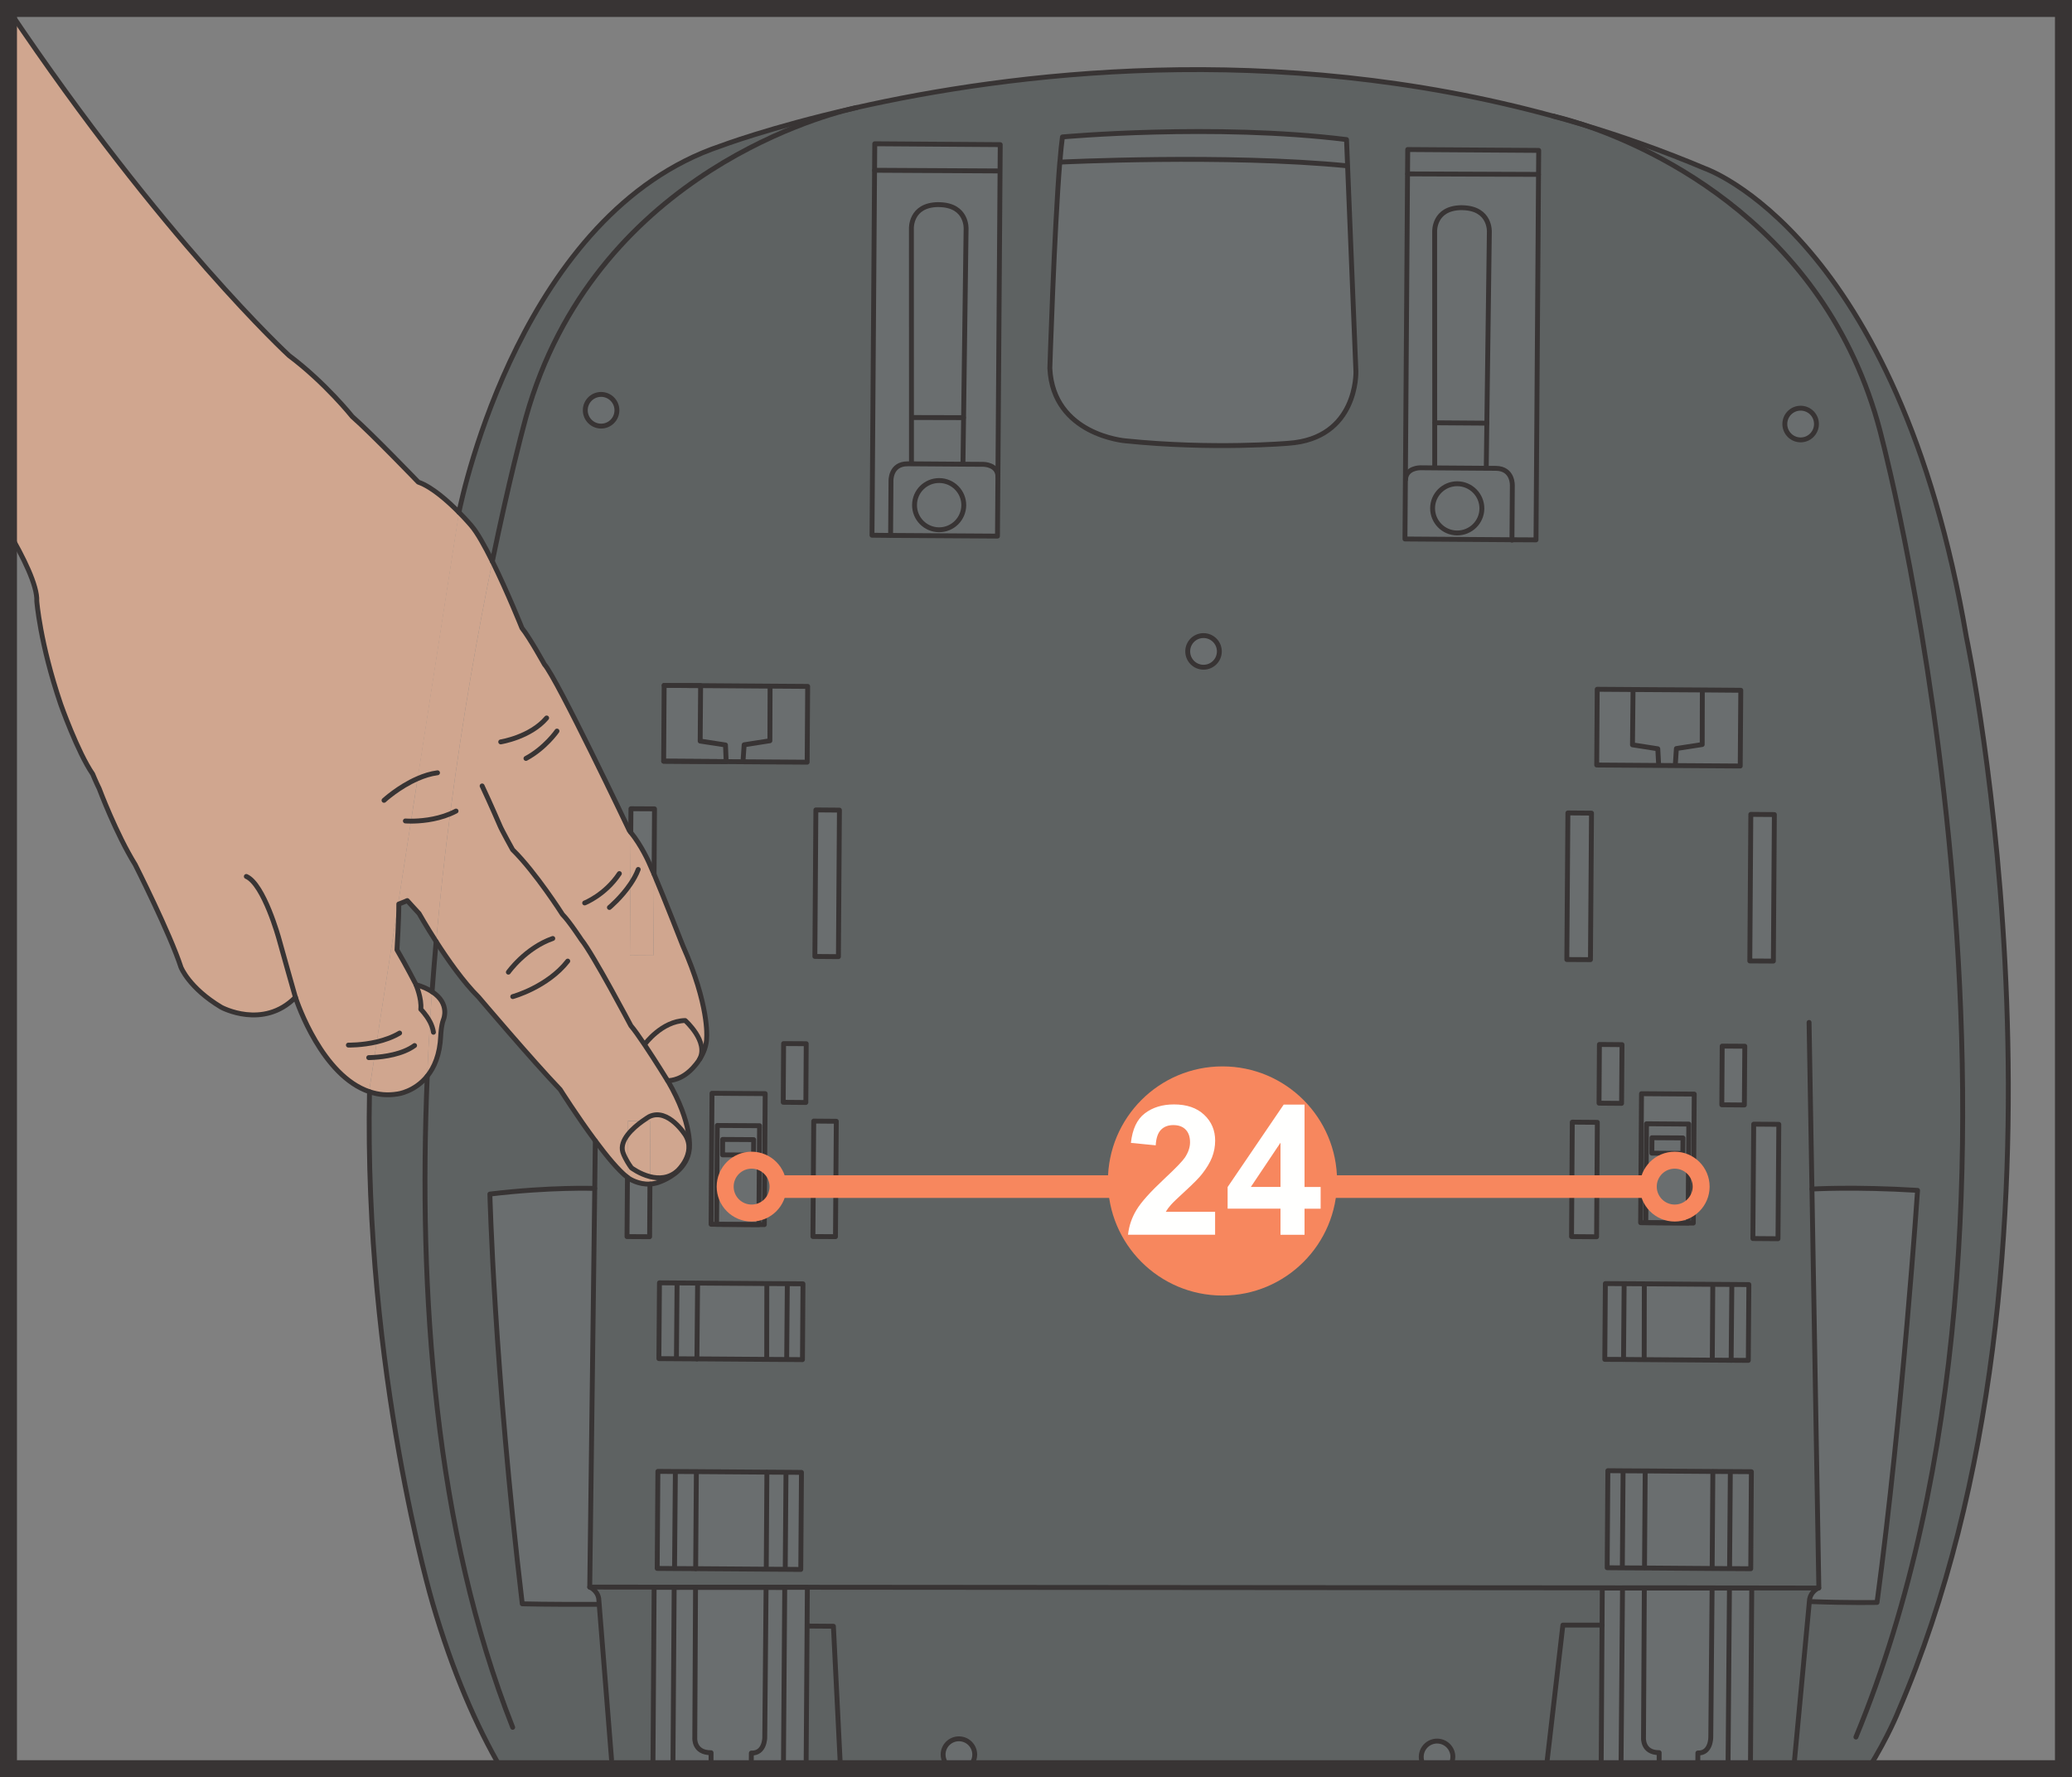 <?xml version="1.0" encoding="UTF-8"?>
<!DOCTYPE svg PUBLIC "-//W3C//DTD SVG 1.1//EN" "http://www.w3.org/Graphics/SVG/1.1/DTD/svg11.dtd">
<!-- Creator: CorelDRAW 2017 -->
<svg xmlns="http://www.w3.org/2000/svg" xml:space="preserve" width="32.306mm" height="27.709mm" version="1.1" style="shape-rendering:geometricPrecision; text-rendering:geometricPrecision; image-rendering:optimizeQuality; fill-rule:evenodd; clip-rule:evenodd"
viewBox="0 0 330.76 283.7"
 xmlns:xlink="http://www.w3.org/1999/xlink">
 <rect x="0" y="0" width="330.76" height="283.7" fill="#808080" stroke="none"/>
 <defs>
  <style type="text/css">
   <![CDATA[
    .str1 {stroke:#383434;stroke-width:2.71;stroke-miterlimit:4}
    .str3 {stroke:#F7875E;stroke-width:2.71;stroke-miterlimit:4}
    .str2 {stroke:#F7875E;stroke-width:3.61;stroke-miterlimit:4}
    .str0 {stroke:#383434;stroke-width:0.78;stroke-linecap:round;stroke-linejoin:round;stroke-miterlimit:10}
    .fil4 {fill:none;fill-rule:nonzero}
    .fil2 {fill:#FFFFFE;fill-rule:nonzero}
    .fil5 {fill:#F7875E;fill-rule:nonzero}
    .fil0 {fill:#5E6262;fill-rule:nonzero}
    .fil3 {fill:#D0A68F;fill-rule:nonzero}
    .fil1 {fill:#6A6E6F;fill-rule:nonzero}
   ]]>
  </style>
 </defs>
 <g id="Слой_x0020_1">
  <path class="fil0" d="M98.48 65.51c0.01,-1.39 -1.12,-2.54 -2.51,-2.54 -1.4,-0.01 -2.54,1.12 -2.54,2.51 -0.01,1.4 1.11,2.54 2.51,2.55 1.39,0.01 2.53,-1.11 2.54,-2.51zm-18.48 216.83l24.23 0 0.19 -28.95 3.2 0 0 -0 3.15 0 0.26 0 17.85 0 -0.2 28.95 23.25 0c-0.83,-0.42 -1.39,-1.28 -1.39,-2.27 0.01,-1.39 1.15,-2.51 2.54,-2.51 1.4,0.01 2.52,1.15 2.51,2.54 -0.01,0.98 -0.57,1.82 -1.39,2.24l73.51 0c-0.53,-0.47 -0.86,-1.15 -0.85,-1.91 0.01,-1.39 1.15,-2.52 2.54,-2.51 1.4,0.01 2.52,1.15 2.51,2.54 -0.01,0.75 -0.33,1.42 -0.85,1.88l24.54 0 0.18 -28.83 3.21 0 0 -0.03 17.08 0.01 0 0.02 3.56 -0 -0.2 28.83 18.83 0c3.25,-5.24 4.75,-9.11 4.75,-9.11 13.32,-30.98 17.36,-66.24 17.57,-96.69l0 -0.41c0.24,-41.72 -6.67,-74.32 -6.67,-74.32 -10.98,-64.47 -41.77,-74.91 -41.77,-74.91 -6.58,-2.77 -13.15,-5.11 -19.66,-7.05 -1.48,-0.44 -2.97,-0.87 -4.45,-1.28 -0.04,-0.01 -0.07,-0.01 -0.07,-0.01 -44.93,-12.29 -86.97,-6.84 -111.32,-1.35 -0.02,0 -0.04,0.01 -0.07,0.01 -0.07,0.01 -0.17,0.04 -0.29,0.06 -0.08,0.02 -0.16,0.04 -0.26,0.06 -5.7,1.36 -42.58,11.61 -52.55,51.07 0,0 -2.16,7.97 -4.89,21.2 2.41,4.87 4.73,10.66 4.73,10.66 1.25,1.55 3.59,5.8 3.59,5.8 1.99,2.2 13.56,26.54 13.56,26.54 0.08,0.09 0.15,0.18 0.21,0.27l0.03 -3.78 3.76 0.03 -0.07 10.41c1.65,3.89 4.6,11.44 4.6,11.44 4.22,9.48 3.81,14.56 3.81,14.56 0.01,1.38 -0.51,2.6 -1.1,3.54 -0.76,1.21 -1.63,1.94 -1.63,1.94 -1.78,1.62 -3.5,1.51 -3.5,1.51 4.09,6.96 3.46,10.97 3.46,10.97 -0.16,1.5 -0.92,2.62 -1.8,3.43 -1.51,1.41 -3.4,1.93 -3.4,1.93 -0.37,0.11 -0.73,0.17 -1.08,0.18l-0.06 8.39 -3.6 -0.03 0.07 -9.44c-1.39,-1.06 -3.3,-3.38 -5.13,-5.83 -2.91,-3.92 -5.6,-8.19 -5.6,-8.19 -4.48,-4.69 -13.03,-14.77 -13.03,-14.77 -2.43,-2.41 -4.95,-6.01 -6.78,-8.86 -0.24,2.64 -0.46,5.31 -0.65,8.02 2.94,1.91 1.82,4.44 1.82,4.44 -0.38,0.98 -0.44,2.6 -0.44,2.6 -0.14,3.01 -1.04,5.05 -2.15,6.43 -2.02,2.51 -4.71,2.83 -4.71,2.83 -1.62,0.27 -3.12,0.11 -4.5,-0.35 -0.88,44.75 10.07,81.62 10.07,81.62 3.2,11.03 7.01,19.67 10.95,26.43zm42.01 -86.85l0.14 -20.91 -8.49 -0.06 -0.15 20.91 0.88 0.01 0 0 6.75 0.05 0 -0 0.87 0zm5.83 55.04l0.11 -15.49 -2.47 -0.01 -3.05 -0.02 -11.26 -0.08 -3.35 -0.02 -2.78 -0.02 -0.11 15.49 2.77 0.02 3.37 0.03 11.27 0.08 3.03 0.02 2.48 0.01zm1.02 -128.86l0.08 -12.1 -6.01 -0.04 -11.09 -0.08 0 -0 -5.82 -0.04 -0.08 12.1 9.98 0.08 0 -0.01 2.69 0.02 10.24 0.07zm-0.15 44.95l-3.61 -0.03 -0.07 9.37 3.61 0.03 0.07 -9.37zm4.8 12.37l-3.6 -0.03 -0.13 18.42 3.6 0.02 0.13 -18.42zm0.51 -49.67l-3.76 -0.03 -0.17 23.39 3.77 0.03 0.16 -23.39zm60.64 -25.32c0.01,-1.39 -1.12,-2.53 -2.51,-2.54 -1.4,-0.01 -2.54,1.11 -2.55,2.51 -0.01,1.4 1.11,2.53 2.51,2.54 1.39,0.01 2.54,-1.11 2.54,-2.51zm11.02 -33.24c11.11,-0.75 10.77,-11.45 10.77,-11.45l-1.32 -32.84 -0.17 -4.19c-21.17,-2.62 -45.35,-0.42 -45.35,-0.42 -0.14,1.02 -0.28,2.39 -0.42,4.02 -0.89,10.87 -1.59,32.88 -1.59,32.88 0.47,10.7 12.06,11.61 12.06,11.61 13.98,1.43 26.02,0.39 26.02,0.39zm48.39 59.04l-3.77 -0.02 -0.16 23.4 3.77 0.02 0.16 -23.4zm0.94 49.36l-4 -0.03 -0.13 18.27 4 0.03 0.13 -18.27zm3.93 -12.4l-3.6 -0.03 -0.07 9.37 3.6 0.03 0.07 -9.37zm11.53 7.89l-8.42 -0.06 -0.14 20.59 8.42 0.06 0.14 -20.6zm7.34 -52.36l0.09 -12.1 -6.13 -0.04 -11.06 -0.08 -5.72 -0.04 -0.09 12.1 9.89 0.07 2.65 0.02 10.37 0.07zm0.73 44.73l-3.6 -0.03 -0.06 9.38 3.6 0.03 0.07 -9.38zm0.95 83.41l0.1 -15.49 -3.36 -0.03 -2.8 -0.02 -10.8 -0.08 -3.52 -0.02 -2.43 -0.01 -0.11 15.49 2.42 0.01 3.54 0.03 10.8 0.08 2.77 0.02 3.38 0.02zm3.78 -120.39l-3.76 -0.03 -0.16 23.4 3.76 0.03 0.16 -23.4zm0.71 49.45l-4.01 -0.03 -0.13 18.27 4.01 0.03 0.13 -18.27zm6 -111.76c0.01,-1.4 -1.11,-2.54 -2.51,-2.55 -1.4,-0.01 -2.54,1.11 -2.55,2.51 -0.01,1.39 1.11,2.54 2.51,2.54 1.4,0.01 2.54,-1.12 2.54,-2.51zm-13.61 149.42l2.74 0.02 0.08 -12.1 -2.72 -0.02 -3.04 -0.02 -10.93 -0.08 -3.22 -0.03 -3 -0.02 -0.09 12.1 2.99 0.02 3.3 0.02 10.87 0.08 3.02 0.02zm13.94 36.36c-0.19,0.09 -1.17,0.58 -1.42,1.75l-0.04 0.4 0.12 0.01c6.11,0.24 10.69,0.14 10.69,0.14 4.11,-30.61 6.48,-65.78 6.48,-65.78 -10.06,-0.62 -16.86,-0.21 -16.86,-0.21l1.1 63.68 -0.06 0zm-194.65 2.61l-0.08 -0.97c-0.25,-1.3 -1.43,-1.78 -1.43,-1.78l0.79 -63.64 -0.01 0c0,0 -6.89,-0.27 -16.73,0.91 0,0 0.68,27.63 5.17,65.41 0,0 4.19,0.12 12.17,0.09l0.11 -0.01zm63.65 -180.12l0.34 -48.69 0.03 -4.2 -20.03 -0.14 -0.03 4.23 -0.41 58.26 2.97 0.02 17.06 0.12 0.07 -9.6zm82.06 10.17l3.84 0.03 0.41 -58.34 0.02 -3.83 -20.91 -0.14 -0.03 3.9 -0.34 48.82 -0.07 9.46 17.08 0.12zm-130.11 130.77l11.15 0.08 3.19 0.03 2.52 0.01 0.09 -12.1 -2.5 -0.02 -3.27 -0.02 -11.05 -0.08 -3.28 -0.02 -2.81 -0.02 -0.09 12.1 2.8 0.02 3.26 0.02z"/>
  <path class="fil1" d="M306.11 190.02c0,0 -2.36,35.16 -6.47,65.77 0,0 -4.58,0.1 -10.69,-0.14l-0.11 -0.01 0.04 -0.4c0.24,-1.17 1.23,-1.67 1.41,-1.75l0.06 0 -1.1 -63.68c0,0 6.8,-0.41 16.86,0.21z"/>
  <path class="fil1" d="M287.46 65.16c1.4,0.01 2.52,1.15 2.51,2.54 -0.01,1.39 -1.15,2.52 -2.55,2.51 -1.4,-0.01 -2.52,-1.15 -2.51,-2.54 0.01,-1.4 1.14,-2.52 2.54,-2.51z"/>
  <polygon class="fil1" points="283.83,197.74 279.82,197.71 279.95,179.45 283.96,179.48 "/>
  <polygon class="fil1" points="283.09,153.42 279.33,153.4 279.49,130 283.25,130.03 "/>
  <polygon class="fil1" points="279.64,253.51 279.44,282.34 275.85,282.34 276.08,253.51 "/>
  <polygon class="fil1" points="279.58,234.93 279.47,250.42 276.1,250.4 276.1,250.28 276.22,235.02 276.23,234.91 "/>
  <polygon class="fil1" points="279.18,205.06 279.09,217.16 276.35,217.13 276.46,205.11 276.46,205.04 "/>
  <polygon class="fil1" points="278.46,176.39 274.86,176.36 274.92,166.99 278.53,167.01 "/>
  <polygon class="fil1" points="277.88,110.19 277.8,122.29 267.44,122.21 267.44,122.06 267.61,119.49 271.73,118.86 271.75,110.24 271.75,110.14 "/>
  <polygon class="fil1" points="276.46,205.04 276.46,205.11 276.36,217.14 273.34,217.12 273.34,217.08 273.42,205.17 273.42,205.02 "/>
  <polygon class="fil1" points="276.23,234.91 276.23,235.03 276.1,250.28 276.1,250.4 273.32,250.38 273.32,250.28 273.43,234.93 273.43,234.89 "/>
  <polygon class="fil2" points="276.08,253.49 276.08,253.51 273.31,253.51 262.49,253.51 259,253.51 259.01,253.48 "/>
  <path class="fil1" d="M276.08 253.51l-0.23 28.83 -4.83 0 0.02 -2.52c2.07,0.08 2.06,-2.48 2.06,-2.48l0.21 -23.8 0 -0.03 2.77 0z"/>
  <path class="fil1" d="M273.31 253.51l0 0.03 -0.21 23.8c0,0 0.01,2.56 -2.06,2.48l-0.02 2.52 -6.16 0 0.01 -2.56c-2.7,0.01 -2.5,-2.39 -2.5,-2.39l0.12 -23.78 0 -0.1 10.82 0z"/>
  <polygon class="fil1" points="273.32,250.28 273.32,250.38 262.52,250.3 262.52,250.24 262.62,234.89 262.63,234.81 273.43,234.89 273.43,234.93 "/>
  <polygon class="fil1" points="273.34,217.08 273.34,217.11 262.47,217.04 262.47,216.97 262.5,205 262.5,204.94 273.42,205.01 273.42,205.17 "/>
  <polygon class="fil1" points="271.75,110.24 271.73,118.85 267.61,119.49 267.44,122.06 267.44,122.21 264.78,122.2 264.78,122.14 264.64,119.53 260.6,118.9 260.69,110.13 260.69,110.07 271.75,110.14 "/>
  <path class="fil1" d="M269.59 179.44l-6.75 -0.05 -0.11 15.78 6.75 0.05 0.11 -15.78zm0.72 15.8l-8.42 -0.06 0.14 -20.59 8.42 0.06 -0.14 20.59z"/>
  <path class="fil1" d="M268.65 181.65l-4.95 -0.04 -0.02 2.47 4.94 0.03 0.02 -2.46zm0.83 13.57l-6.75 -0.05 0.11 -15.79 6.75 0.05 -0.11 15.79z"/>
  <polygon class="fil1" points="268.64,184.12 263.69,184.08 263.71,181.62 268.66,181.65 "/>
  <polygon class="fil1" points="255.61,282.34 255.8,253.51 259,253.51 258.77,282.34 "/>
  <path class="fil1" d="M264.86 279.78l-0.01 2.56 -6.09 0 0.24 -28.83 3.48 -0 -0 0.1 -0.12 23.78c0,0 -0.2,2.4 2.5,2.39z"/>
  <polygon class="fil1" points="264.78,122.14 264.78,122.2 254.89,122.13 254.97,110.03 260.69,110.07 260.69,110.13 260.6,118.9 264.64,119.53 "/>
  <polygon class="fil1" points="262.52,250.24 262.52,250.3 258.98,250.28 258.98,250.15 259.1,234.9 259.11,234.79 262.63,234.81 262.63,234.89 "/>
  <polygon class="fil1" points="262.47,216.97 262.47,217.04 259.17,217.02 259.17,217 259.27,204.97 259.27,204.92 262.49,204.94 262.49,205 "/>
  <polygon class="fil1" points="259.1,234.79 259.1,234.9 258.98,250.16 258.98,250.28 256.56,250.26 256.67,234.77 "/>
  <polygon class="fil1" points="259.27,204.92 259.27,204.96 259.17,217 259.17,217.02 256.18,217 256.27,204.9 "/>
  <polygon class="fil1" points="258.86,176.13 255.26,176.1 255.32,166.73 258.93,166.76 "/>
  <polygon class="fil1" points="254.87,197.43 250.87,197.4 250.99,179.13 254.99,179.16 "/>
  <polygon class="fil1" points="253.89,153.19 250.12,153.17 250.29,129.77 254.06,129.8 "/>
  <path class="fil1" d="M237.35 67.55l0.4 -30.51c0,0 0.23,-3.77 -4.23,-3.88l-0.23 -0.01c-4.46,0.05 -4.27,3.84 -4.27,3.84l0.01 30.49 0 7.01 0 0.2 -2.32 -0.01c-0.05,-0 -2.29,-0.01 -2.36,1.9l-0.01 0 0.34 -48.82 0.03 0 20.87 0.08 0.01 0 -0.41 58.34 -3.84 -0.03 0.06 -8.6c0,0 0.16,-2.78 -2.64,-2.79l-1.51 -0.01 0 -0.22 0.09 -6.99z"/>
  <polygon class="fil1" points="245.63,24.01 245.61,27.84 245.59,27.84 224.72,27.76 224.69,27.76 224.72,23.87 "/>
  <path class="fil1" d="M236.56 81.17c0.01,-2.17 -1.74,-3.94 -3.91,-3.96 -2.17,-0.01 -3.95,1.73 -3.96,3.9 -0.01,2.17 1.74,3.95 3.91,3.96 2.17,0.01 3.95,-1.73 3.96,-3.91zm4.86 -3.61l-0.06 8.6 -17.07 -0.12 0.06 -9.46 0.01 0c0.07,-1.9 2.31,-1.9 2.36,-1.9l2.32 0.01 8.22 0.06 1.51 0.01c2.81,0.01 2.64,2.79 2.64,2.79z"/>
  <path class="fil1" d="M233.52 33.16c4.46,0.11 4.23,3.88 4.23,3.88l-0.4 30.51 -8.27 -0.06 -0.04 0 -0.01 -30.49c0,0 -0.19,-3.79 4.27,-3.84l0.23 0.01z"/>
  <polygon class="fil1" points="237.35,67.55 237.26,74.54 237.26,74.76 229.04,74.7 229.04,74.5 229.04,67.49 229.08,67.49 "/>
  <path class="fil1" d="M232.65 77.21c2.17,0.01 3.92,1.78 3.91,3.96 -0.01,2.17 -1.79,3.92 -3.96,3.9 -2.17,-0.01 -3.92,-1.78 -3.91,-3.96 0.02,-2.17 1.79,-3.92 3.96,-3.9z"/>
  <path class="fil1" d="M229.41 277.92c1.4,0.01 2.52,1.15 2.51,2.54 -0.01,0.75 -0.33,1.42 -0.85,1.88l-3.35 0c-0.53,-0.47 -0.85,-1.15 -0.85,-1.91 0.01,-1.39 1.15,-2.52 2.54,-2.51z"/>
  <path class="fil1" d="M216.45 59.31c0,0 0.34,10.7 -10.78,11.45 0,0 -12.04,1.04 -26.02,-0.39 0,0 -11.58,-0.91 -12.05,-11.61 0,0 0.7,-22.01 1.59,-32.88l0.03 0c0,0 26.54,-1.31 45.84,0.59l0.07 -0.01 1.32 32.85z"/>
  <path class="fil1" d="M214.96 22.28l0.17 4.19 -0.06 0c-19.3,-1.9 -45.84,-0.59 -45.84,-0.59l-0.03 0c0.13,-1.63 0.27,-3 0.42,-4.02 0,0 24.18,-2.2 45.35,0.42z"/>
  <path class="fil1" d="M192.14 101.46c1.39,0.01 2.52,1.15 2.51,2.54 -0.01,1.4 -1.15,2.52 -2.55,2.51 -1.4,-0.01 -2.52,-1.15 -2.51,-2.55 0.01,-1.39 1.14,-2.51 2.54,-2.5z"/>
  <path class="fil1" d="M153.85 80.66c0.01,-2.17 -1.73,-3.94 -3.9,-3.96 -2.18,-0.01 -3.95,1.73 -3.96,3.9 -0.02,2.17 1.73,3.95 3.9,3.96 2.17,0.01 3.94,-1.74 3.96,-3.91zm5.44 -4.68l-0.07 9.6 -17.06 -0.12 0.06 -8.66c0,0 -0.13,-2.78 2.68,-2.76l0.59 0 8.22 0.06 3.24 0.02c0.07,0 2.23,0.03 2.33,1.85z"/>
  <path class="fil1" d="M159.64 27.29l-0.34 48.69c-0.1,-1.82 -2.26,-1.85 -2.33,-1.85l-3.24 -0.02 0 -0.07 0.1 -7.36 0.4 -30.13c0,0 0.23,-3.77 -4.23,-3.88l-0.23 -0.01c-4.46,0.05 -4.27,3.84 -4.27,3.84l0.01 30.14 0 7.35 0 0.05 -0.59 -0c-2.81,-0.02 -2.68,2.76 -2.68,2.76l-0.06 8.66 -2.97 -0.02 0.4 -58.27 0.02 0 19.88 0.12 0.13 0z"/>
  <polygon class="fil1" points="159.67,23.09 159.64,27.3 159.5,27.29 139.62,27.18 139.61,27.18 139.63,22.95 "/>
  <path class="fil1" d="M153.09 277.56c1.4,0.01 2.52,1.14 2.51,2.54 -0.01,0.98 -0.57,1.83 -1.39,2.24l-2.28 0c-0.83,-0.42 -1.39,-1.28 -1.39,-2.27 0.01,-1.39 1.15,-2.51 2.54,-2.5z"/>
  <path class="fil1" d="M149.98 32.67c4.46,0.11 4.23,3.88 4.23,3.88l-0.4 30.13 -0.02 -0 -8.26 -0.03 -0.04 0 -0.01 -30.14c0,0 -0.2,-3.79 4.27,-3.84l0.23 0.01z"/>
  <polygon class="fil1" points="153.82,66.67 153.72,74.04 153.72,74.11 145.5,74.05 145.5,74 145.5,66.65 145.54,66.65 153.8,66.67 "/>
  <path class="fil1" d="M149.95 76.7c2.17,0.02 3.92,1.78 3.9,3.96 -0.01,2.17 -1.78,3.92 -3.96,3.9 -2.18,-0.01 -3.92,-1.79 -3.91,-3.96 0.01,-2.17 1.78,-3.92 3.96,-3.9z"/>
  <path class="fil2" d="M136.58 17.21c-0.07,0.01 -0.17,0.04 -0.29,0.06 0.1,-0.03 0.19,-0.04 0.29,-0.06z"/>
  <path class="fil2" d="M136.03 17.33c0.09,-0.03 0.18,-0.05 0.26,-0.06 -0.08,0.02 -0.17,0.04 -0.26,0.06z"/>
  <polygon class="fil1" points="133.84,152.71 130.08,152.68 130.24,129.29 134,129.32 "/>
  <polygon class="fil1" points="133.37,197.41 129.77,197.39 129.9,178.96 133.5,178.99 "/>
  <polygon class="fil1" points="128.88,253.39 128.68,282.34 125.06,282.34 125.27,253.4 122.29,253.4 111.03,253.39 "/>
  <polygon class="fil1" points="128.64,175.99 125.03,175.96 125.09,166.59 128.7,166.61 "/>
  <polygon class="fil1" points="128.93,109.57 128.85,121.67 118.61,121.6 118.61,121.47 118.79,118.88 122.89,118.25 122.93,109.59 122.93,109.53 "/>
  <polygon class="fil1" points="128.19,204.94 128.1,217.04 125.58,217.02 125.58,216.91 125.68,205.01 125.69,204.92 "/>
  <polygon class="fil1" points="127.94,235.04 127.83,250.53 125.35,250.51 125.35,250.37 125.47,235.11 125.48,235.02 "/>
  <polygon class="fil1" points="125.47,235.02 125.47,235.11 125.35,250.37 125.35,250.51 122.33,250.49 122.33,250.33 122.42,235.05 122.42,235 "/>
  <polygon class="fil1" points="125.68,204.92 125.68,205.01 125.58,216.91 125.58,217.02 122.39,217 122.39,216.98 122.42,205 122.42,204.9 "/>
  <path class="fil1" d="M125.27 253.4l-0.21 28.94 -5.14 0 0.02 -2.5c2.16,0.08 2.14,-2.48 2.14,-2.48l0.21 -23.8 0 -0.16 2.98 0z"/>
  <polygon class="fil1" points="122.33,250.34 122.33,250.49 111.05,250.41 111.16,235.05 111.16,234.92 122.42,235 122.42,235.05 "/>
  <path class="fil1" d="M122.29 253.4l0 0.17 -0.21 23.8c0,0 0.01,2.56 -2.14,2.48l-0.02 2.5 -6.42 0 0.01 -2.54c-2.81,0.01 -2.6,-2.39 -2.6,-2.39l0.12 -23.79 0 -0.23 11.26 0.01z"/>
  <polygon class="fil1" points="122.39,216.98 122.39,217 111.25,216.92 111.36,204.87 111.36,204.83 122.41,204.9 122.41,205.01 "/>
  <polygon class="fil1" points="122.93,109.59 122.9,118.25 118.79,118.89 118.61,121.47 118.61,121.6 115.92,121.58 115.81,118.93 111.77,118.3 111.85,109.45 122.93,109.53 "/>
  <polygon class="fil1" points="122.15,174.58 122.01,195.49 121.14,195.48 121.25,179.7 114.5,179.66 114.39,195.44 113.51,195.43 113.66,174.52 "/>
  <polygon class="fil2" points="121.14,195.49 114.39,195.44 114.39,195.44 121.14,195.48 "/>
  <path class="fil1" d="M120.31 181.92l-4.95 -0.04 -0.01 2.46 4.95 0.03 0.02 -2.46zm0.83 13.56l-6.75 -0.05 0.11 -15.78 6.75 0.05 -0.11 15.78z"/>
  <polygon class="fil1" points="120.29,184.38 115.34,184.35 115.36,181.89 120.31,181.92 "/>
  <polygon class="fil2" points="115.92,121.58 115.92,121.58 105.94,121.51 "/>
  <polygon class="fil1" points="115.81,118.93 115.92,121.58 105.94,121.51 106.02,109.41 111.85,109.45 111.77,118.3 "/>
  <polygon class="fil1" points="104.23,282.34 104.42,253.39 107.62,253.39 107.42,282.34 "/>
  <path class="fil1" d="M113.51 279.8l-0.01 2.54 -6.08 0 0.2 -28.95 3.15 -0 0.26 0 -0 0.24 -0.12 23.78c0,0 -0.21,2.4 2.6,2.39z"/>
  <path class="fil0" d="M114.98 23.32c0,0 7.83,-2.97 21.05,-5.98 -5.7,1.36 -42.58,11.6 -52.54,51.07 0,0 -2.17,7.97 -4.89,21.2 -1.2,-2.42 -2.42,-4.62 -3.39,-5.74 0,0 -0.78,-0.92 -1.95,-2.09 0.61,-3.03 10.19,-47.84 41.73,-58.46z"/>
  <path class="fil3" d="M95.03 182.12c-2.91,-3.92 -5.6,-8.19 -5.6,-8.19 -4.48,-4.69 -13.03,-14.76 -13.03,-14.76 -2.43,-2.41 -4.95,-6.01 -6.78,-8.87 0.62,-7.06 1.39,-13.89 2.23,-20.38 2.06,-15.87 4.58,-29.77 6.75,-40.32 2.41,4.87 4.73,10.66 4.73,10.66 1.25,1.55 3.59,5.8 3.59,5.8 1.99,2.2 13.56,26.54 13.56,26.54 0.08,0.09 0.15,0.18 0.21,0.26l-0.06 8.25 -0.08 11.37 3.77 0.02 0.09 -12.99c1.65,3.9 4.6,11.44 4.6,11.44 4.22,9.48 3.81,14.55 3.81,14.55 0.01,1.38 -0.51,2.6 -1.1,3.54l-0.02 -0.01c1.47,-2.78 -2.31,-6.15 -2.31,-6.15 -3.76,0.09 -6.46,3.8 -6.46,3.8l-0.04 0.03c1.75,2.61 3.7,5.78 3.7,5.78 4.09,6.96 3.46,10.97 3.46,10.97 -0.16,1.5 -0.92,2.62 -1.8,3.43l-0.04 -0.05c0,0 2.94,-2.73 1.26,-5.61 0,0 -2.77,-4.48 -5.81,-3 0,0 -0.47,0.27 -1.1,0.73l-2.33 -0.02 -0.01 2.17c-0.66,0.86 -1.07,1.84 -0.78,2.78 0,0 0.18,0.6 0.75,1.56l-0.02 2.48c-1.39,-1.06 -3.3,-3.38 -5.13,-5.83z"/>
  <path class="fil3" d="M109.38 162.91c0,0 3.78,3.37 2.31,6.15l0.02 0.01c-0.76,1.21 -1.63,1.94 -1.63,1.94 -1.78,1.62 -3.5,1.51 -3.5,1.51 0,0 -1.94,-3.16 -3.7,-5.78l0.04 -0.03c0,0 2.7,-3.72 6.46,-3.8z"/>
  <polygon class="fil1" points="111.16,235.05 111.05,250.41 107.68,250.39 107.68,250.25 107.81,235 107.81,234.9 111.16,234.92 "/>
  <polygon class="fil1" points="111.36,204.82 111.36,204.86 111.25,216.92 107.98,216.9 107.98,216.86 108.08,204.84 108.08,204.8 "/>
  <polygon class="fil2" points="111.84,109.45 111.84,109.45 106.02,109.41 "/>
  <polygon class="fil2" points="110.77,253.38 107.62,253.39 107.62,253.38 "/>
  <path class="fil3" d="M109.46 181.26c1.68,2.87 -1.26,5.61 -1.26,5.61 -1.4,1.28 -3.05,1.31 -4.43,0.96l0.06 -8.84 -1.28 -0.01c0.63,-0.45 1.1,-0.72 1.1,-0.72 3.04,-1.47 5.81,3.01 5.81,3.01z"/>
  <path class="fil3" d="M108.19 186.87l0.04 0.05c-1.51,1.41 -3.4,1.93 -3.4,1.93 -0.37,0.11 -0.73,0.16 -1.08,0.18l0.01 -1.19c1.38,0.35 3.03,0.32 4.43,-0.96z"/>
  <polygon class="fil1" points="108.08,204.8 108.08,204.84 107.98,216.86 107.98,216.9 105.18,216.88 105.27,204.78 "/>
  <polygon class="fil1" points="107.81,234.9 107.81,234.99 107.68,250.25 107.68,250.39 104.91,250.37 105.02,234.88 "/>
  <path class="fil3" d="M100.63 141.12l0.06 -8.25c1.73,2.12 2.91,4.84 2.91,4.84 0.2,0.4 0.47,1.03 0.8,1.82l-0.09 12.99 -3.76 -0.03 0.08 -11.37z"/>
  <path class="fil1" d="M104.48 129.12l-0.07 10.41c-0.34,-0.78 -0.61,-1.42 -0.8,-1.82 0,0 -1.18,-2.71 -2.92,-4.84l0.03 -3.77 3.76 0.02z"/>
  <path class="fil1" d="M103.75 189.03l-0.06 8.39 -3.6 -0.03 0.07 -9.44c0.1,0.08 0.21,0.15 0.3,0.21 0,0 1.44,0.97 3.29,0.86z"/>
  <path class="fil3" d="M103.76 187.83l-0.01 1.19c-1.85,0.11 -3.29,-0.86 -3.29,-0.86 -0.1,-0.06 -0.2,-0.13 -0.3,-0.21l0.02 -2.47c0.17,0.28 0.37,0.6 0.62,0.94 0,0 1.29,0.98 2.97,1.41z"/>
  <path class="fil3" d="M103.82 178.99l-0.06 8.85c-1.68,-0.43 -2.97,-1.42 -2.97,-1.42 -0.25,-0.34 -0.45,-0.66 -0.62,-0.94l0.03 -4.34c0.68,-0.87 1.61,-1.64 2.34,-2.15l1.28 0.01z"/>
  <path class="fil3" d="M100.22 178.97l2.33 0.01c-0.73,0.52 -1.67,1.29 -2.34,2.16l0.01 -2.17z"/>
  <path class="fil3" d="M100.2 181.14l-0.03 4.34c-0.57,-0.96 -0.75,-1.56 -0.75,-1.56 -0.29,-0.95 0.12,-1.92 0.78,-2.78z"/>
  <path class="fil1" d="M95.97 62.97c1.39,0.01 2.52,1.15 2.51,2.54 -0.01,1.4 -1.15,2.52 -2.55,2.51 -1.4,-0.01 -2.52,-1.15 -2.51,-2.54 0.01,-1.39 1.15,-2.52 2.54,-2.51z"/>
  <path class="fil1" d="M95.57 255.13l0.08 0.97 -0.11 0.01c-7.98,0.04 -12.17,-0.09 -12.17,-0.09 -4.49,-37.78 -5.17,-65.41 -5.17,-65.41 9.84,-1.17 16.73,-0.91 16.73,-0.91l0 0 -0.79 63.63c0,0 1.18,0.48 1.43,1.78z"/>
  <path class="fil3" d="M66.66 124.28l6.57 -42.34c0,0 0.01,-0.06 0.03,-0.16 1.17,1.17 1.95,2.09 1.95,2.09 0.97,1.12 2.19,3.32 3.39,5.74 -2.17,10.55 -4.69,24.44 -6.75,40.32 -2.42,1.01 -4.94,1.15 -6.24,1.15l1.05 -6.79z"/>
  <path class="fil3" d="M66.66 124.28l-1.05 6.79 -2.05 13.23 -3.42 22.01 -0.38 2.47 -0.75 4.85c-0.01,0.22 -0.01,0.43 -0.01,0.65 -7.56,-2.52 -11.51,-14.11 -11.81,-15.02 0,-0.02 -0,-0.03 -0.01,-0.05 -0,-0.01 -0,-0.01 -0,-0.01 -5.16,5.22 -11.84,1.59 -11.84,1.59 -5.19,-3.11 -6.44,-6.4 -6.44,-6.4 -1.76,-5.42 -7.3,-16.37 -7.3,-16.37 -3.04,-4.89 -5.74,-12.12 -5.74,-12.12 -0.52,-1.07 -1.04,-2.34 -1.04,-2.34 -2.41,-3.51 -5.11,-11.16 -5.11,-11.16 -3.33,-9.77 -3.81,-16.45 -3.81,-16.45 0.12,-2.45 -2.16,-7.04 -4.51,-11.05l0 -83.35c24.68,36.72 44.78,55.21 44.78,55.21 5.77,4.33 10.09,9.74 10.09,9.74 3.1,2.72 10.55,10.46 10.55,10.46 2.19,0.76 4.76,3.07 6.48,4.82 -0.02,0.1 -0.03,0.16 -0.03,0.16l-6.57 42.34z"/>
  <path class="fil3" d="M68.64 163.12c0.1,-1.61 0.21,-3.21 0.32,-4.79 2.94,1.91 1.82,4.44 1.82,4.44 -0.38,0.98 -0.43,2.61 -0.43,2.61 -0.14,3.01 -1.05,5.05 -2.16,6.43 0.12,-2.92 0.27,-5.82 0.45,-8.68z"/>
  <path class="fil3" d="M71.85 129.92c-0.84,6.5 -1.6,13.32 -2.23,20.39 -1.63,-2.53 -2.72,-4.47 -2.72,-4.47 -0.32,-0.33 -1.89,-2.07 -1.89,-2.07 -0.38,0.19 -1.36,0.55 -1.36,0.55l-0.1 -0.02 2.05 -13.23c1.3,-0 3.83,-0.15 6.25,-1.16z"/>
  <path class="fil0" d="M69.62 150.3c-0.23,2.64 -0.45,5.31 -0.65,8.02 -0.64,-0.42 -1.48,-0.8 -2.56,-1.13 0,0 -1.56,-3.04 -3.03,-5.56 0,0 0.31,-5.03 0.28,-7.31 0,0 0.98,-0.36 1.35,-0.55 0,0 1.57,1.74 1.9,2.07 0,0 1.08,1.94 2.72,4.47z"/>
  <path class="fil3" d="M68.97 158.32c-0.12,1.59 -0.22,3.19 -0.32,4.79 -0.61,-1.17 -1.47,-2 -1.47,-2 0.18,-1.73 -0.77,-3.92 -0.77,-3.92 1.08,0.33 1.92,0.72 2.56,1.13z"/>
  <path class="fil3" d="M60.13 166.32l3.42 -22.01 0.1 0.02c0.03,2.28 -0.28,7.31 -0.28,7.31 1.47,2.52 3.03,5.56 3.03,5.56 0,0 0.96,2.2 0.77,3.92 0,0 0.87,0.83 1.47,2 -0.17,2.87 -0.33,5.76 -0.44,8.68 -2.02,2.51 -4.71,2.83 -4.71,2.83 -1.62,0.27 -3.12,0.12 -4.5,-0.35 0.01,-0.22 0.01,-0.43 0.02,-0.64l0.75 -4.85 0.38 -2.47z"/>
  <path class="fil4 str0" d="M248.03 18.56c1.48,0.41 2.96,0.83 4.45,1.27 6.52,1.95 13.09,4.28 19.66,7.05 0,0 30.8,10.44 41.78,74.91 0,0 20.75,97.81 -10.9,171.43 0,0 -1.51,3.87 -4.75,9.11m-218.27 0c-3.94,-6.77 -7.74,-15.4 -10.95,-26.43 0,0 -10.95,-36.88 -10.07,-81.62"/>
  <path class="fil4 str0" d="M136.65 17.19c24.35,-5.49 66.39,-10.94 111.32,1.35"/>
  <path class="fil4 str0" d="M73.26 81.78c0.61,-3.03 10.19,-47.84 41.73,-58.46 0,0 7.83,-2.97 21.05,-5.99 0.09,-0.02 0.18,-0.05 0.26,-0.06 0.1,-0.02 0.19,-0.05 0.29,-0.06"/>
  <polyline class="fil4 str0" points="95.03,182.12 94.94,189.71 94.14,253.35 290.29,253.5 290.35,253.5 289.25,189.81 288.79,163.21 "/>
  <polygon class="fil4 str0" points="159.3,75.98 159.23,85.58 142.17,85.47 139.2,85.44 139.61,27.18 139.64,22.95 159.67,23.09 159.64,27.29 "/>
  <polygon class="fil4 str0" points="245.6,27.84 245.2,86.18 241.36,86.16 224.28,86.04 224.35,76.58 224.69,27.76 224.72,23.87 245.63,24.01 "/>
  <polyline class="fil4 str0" points="106.02,109.41 111.84,109.45 122.93,109.53 128.93,109.57 128.85,121.67 118.61,121.6 115.92,121.58 105.94,121.51 "/>
  <polygon class="fil4 str0" points="133.84,152.71 130.08,152.68 130.24,129.29 134,129.32 "/>
  <polygon class="fil4 str0" points="128.64,175.99 125.03,175.96 125.09,166.59 128.7,166.61 "/>
  <polygon class="fil4 str0" points="133.37,197.41 129.77,197.39 129.9,178.96 133.5,178.99 "/>
  <polygon class="fil4 str0" points="114.39,195.44 113.51,195.43 113.66,174.52 122.15,174.58 122.01,195.49 121.14,195.48 "/>
  <polygon class="fil4 str0" points="270.31,195.24 261.9,195.18 262.04,174.59 270.46,174.65 "/>
  <polygon class="fil4 str0" points="283.83,197.74 279.82,197.71 279.95,179.45 283.96,179.48 "/>
  <polygon class="fil4 str0" points="254.87,197.43 250.87,197.4 250.99,179.13 254.99,179.16 "/>
  <polygon class="fil4 str0" points="253.89,153.19 250.12,153.17 250.29,129.77 254.06,129.8 "/>
  <polygon class="fil4 str0" points="283.09,153.42 279.33,153.4 279.49,130 283.25,130.03 "/>
  <polygon class="fil4 str0" points="271.75,110.14 277.89,110.19 277.8,122.28 267.43,122.21 264.78,122.19 254.89,122.12 254.97,110.03 260.69,110.07 "/>
  <polygon class="fil4 str0" points="276.46,205.04 279.18,205.06 279.09,217.16 276.36,217.14 273.34,217.12 262.47,217.04 259.17,217.01 256.18,217 256.27,204.9 259.27,204.92 262.5,204.94 273.42,205.02 "/>
  <polygon class="fil4 str0" points="276.23,234.91 279.58,234.93 279.48,250.42 276.1,250.4 273.32,250.38 262.52,250.3 258.98,250.28 256.56,250.26 256.67,234.77 259.1,234.79 262.63,234.81 273.43,234.89 "/>
  <polygon class="fil4 str0" points="125.47,235.02 127.94,235.04 127.83,250.53 125.35,250.51 122.33,250.49 111.05,250.41 107.68,250.39 104.91,250.37 105.02,234.88 107.81,234.9 111.16,234.92 122.42,235 "/>
  <polygon class="fil4 str0" points="125.68,204.92 128.18,204.94 128.1,217.04 125.58,217.02 122.39,217 111.25,216.92 107.98,216.9 105.18,216.88 105.27,204.78 108.08,204.8 111.36,204.82 122.42,204.9 "/>
  <path class="fil4 str0" d="M169.19 25.88c0.13,-1.63 0.27,-3.01 0.41,-4.02 0,0 24.18,-2.2 45.35,0.42l0.17 4.19 1.33 32.84c0,0 0.34,10.7 -10.78,11.45 0,0 -12.04,1.05 -26.02,-0.39 0,0 -11.58,-0.91 -12.06,-11.61 0,0 0.7,-22.01 1.59,-32.88z"/>
  <path class="fil4 str0" d="M241.36 86.22l0 -0.06 0.06 -8.6c0,0 0.16,-2.78 -2.64,-2.8l-1.51 -0.01 -8.22 -0.06 -2.32 -0.02c-0.05,0 -2.29,-0 -2.36,1.9"/>
  <path class="fil4 str0" d="M142.17 85.46l0.06 -8.66c0,0 -0.13,-2.78 2.68,-2.76l0.59 0 8.22 0.06 3.25 0.02c0.07,0 2.22,0.03 2.33,1.85 0,0.03 0,0.05 0,0.08"/>
  <path class="fil4 str0" d="M153.85 80.66c-0.02,2.17 -1.78,3.92 -3.96,3.91 -2.17,-0.02 -3.92,-1.79 -3.9,-3.96 0.01,-2.17 1.78,-3.92 3.96,-3.9 2.17,0.02 3.92,1.79 3.9,3.96z"/>
  <path class="fil4 str0" d="M236.56 81.17c-0.01,2.18 -1.79,3.92 -3.96,3.91 -2.17,-0.01 -3.92,-1.79 -3.91,-3.96 0.01,-2.17 1.79,-3.92 3.96,-3.9 2.17,0.02 3.92,1.79 3.91,3.96z"/>
  <path class="fil4 str0" d="M153.72 74.04l0.1 -7.36 0.4 -30.13c0,0 0.23,-3.77 -4.23,-3.88l-0.23 -0.01c-4.46,0.05 -4.27,3.84 -4.27,3.84l0.01 30.14 0 7.35"/>
  <path class="fil4 str0" d="M237.26 74.54l0.09 -6.99 0.4 -30.51c0,0 0.23,-3.77 -4.23,-3.88l-0.23 -0.01c-4.46,0.05 -4.27,3.84 -4.27,3.84l0.01 30.49 0 7.01"/>
  <path class="fil4 str0" d="M94.93 189.71c0,0 -6.9,-0.27 -16.73,0.9 0,0 0.68,27.63 5.17,65.41 0,0 4.19,0.12 12.17,0.08"/>
  <path class="fil4 str0" d="M68.2 171.8c-1.45,34.68 1.2,72.5 13.64,103.94"/>
  <path class="fil4 str0" d="M69.62 150.3c-0.23,2.64 -0.45,5.31 -0.65,8.02"/>
  <path class="fil4 str0" d="M136.77 17.17c0,0 -0.04,0.01 -0.12,0.03 -0.02,0 -0.04,0.01 -0.07,0.01 -0.07,0.01 -0.17,0.04 -0.29,0.07 -0.08,0.02 -0.17,0.04 -0.26,0.06 -5.7,1.36 -42.58,11.6 -52.55,51.07 0,0 -2.16,7.97 -4.89,21.2"/>
  <path class="fil4 str0" d="M247.97 18.54c0,0 0.03,0 0.07,0.01 0.34,0.08 1.96,0.46 4.45,1.27 11.19,3.7 39.89,16.34 48.06,50.68 0,0 31.39,120.48 -4.28,206.79"/>
  <polyline class="fil4 str0" points="100.69,132.87 100.72,129.1 104.48,129.12 104.41,139.53 "/>
  <polyline class="fil4 str0" points="103.75,189.03 103.7,197.42 100.09,197.4 100.16,187.95 "/>
  <path class="fil4 str0" d="M47.18 159.26c0.3,0.91 4.25,12.5 11.81,15.02 1.38,0.47 2.88,0.62 4.5,0.35 0,0 2.69,-0.33 4.71,-2.84 1.11,-1.38 2.02,-3.42 2.15,-6.43 0,0 0.06,-1.63 0.44,-2.61 0,0 1.12,-2.53 -1.82,-4.44 -0.64,-0.42 -1.48,-0.81 -2.56,-1.13 0,0 -1.56,-3.04 -3.04,-5.56 0,0 0.31,-5.03 0.29,-7.31 0,0 0.98,-0.36 1.35,-0.55 0,0 1.57,1.74 1.89,2.07 0,0 1.09,1.94 2.72,4.47 1.83,2.86 4.35,6.46 6.78,8.87 0,0 8.55,10.08 13.03,14.76 0,0 2.69,4.27 5.6,8.18 1.82,2.45 3.73,4.77 5.13,5.83 0.1,0.08 0.2,0.15 0.3,0.21 0,0 1.44,0.97 3.3,0.86 0.34,-0.02 0.7,-0.07 1.08,-0.18 0,0 1.89,-0.52 3.4,-1.93 0.88,-0.81 1.64,-1.94 1.8,-3.43 0,0 0.63,-4 -3.46,-10.97 0,0 1.72,0.1 3.5,-1.51 0,0 0.87,-0.73 1.63,-1.94 0.59,-0.94 1.11,-2.16 1.1,-3.54 0,0 0.41,-5.07 -3.81,-14.55 0,0 -2.95,-7.55 -4.6,-11.44 -0.34,-0.79 -0.61,-1.42 -0.8,-1.82 0,0 -1.18,-2.71 -2.92,-4.84 -0.06,-0.09 -0.14,-0.18 -0.21,-0.26 0,0 -11.57,-24.34 -13.56,-26.54 0,0 -2.35,-4.26 -3.59,-5.8 0,0 -2.32,-5.8 -4.73,-10.66 -1.2,-2.42 -2.42,-4.62 -3.4,-5.74 0,0 -0.78,-0.92 -1.94,-2.09 -1.72,-1.74 -4.29,-4.05 -6.48,-4.81 0,0 -7.44,-7.74 -10.54,-10.46 0,0 -4.32,-5.42 -10.09,-9.74 0,0 -20.1,-18.49 -44.78,-55.21m0 83.34c2.35,4.02 4.63,8.6 4.51,11.06 0,0 0.49,6.67 3.81,16.45 0,0 2.7,7.65 5.11,11.16 0,0 0.52,1.27 1.05,2.34 0,0 2.7,7.22 5.74,12.12 0,0 5.54,10.96 7.3,16.37 0,0 1.25,3.29 6.44,6.4 0,0 6.68,3.63 11.84,-1.59 0,0 0,0.01 0.01,0.01"/>
  <path class="fil4 str0" d="M100.17 185.48c0.17,0.28 0.37,0.6 0.62,0.94 0,0 1.29,0.98 2.97,1.41 1.38,0.35 3.03,0.32 4.43,-0.96 0,0 2.94,-2.73 1.26,-5.61 0,0 -2.77,-4.48 -5.81,-3.01 0,0 -0.47,0.27 -1.1,0.73 -0.73,0.52 -1.66,1.28 -2.34,2.16 -0.66,0.86 -1.07,1.83 -0.78,2.78 0,0 0.18,0.6 0.75,1.56z"/>
  <path class="fil4 str0" d="M106.58 172.52c0,0 -1.94,-3.16 -3.7,-5.78 -0.85,-1.26 -1.65,-2.4 -2.17,-3 0,0 -6.06,-11.48 -7.91,-13.73 0,0 -1.96,-2.99 -3.01,-4.03 0,0 -4.27,-6.72 -7.96,-10.34 0,0 -1.75,-3.15 -2.03,-3.85 0,0 -1.54,-3.58 -2.84,-6.33"/>
  <path class="fil4 str0" d="M102.92 166.71c0,0 2.7,-3.72 6.46,-3.8 0,0 3.79,3.37 2.31,6.15"/>
  <path class="fil4 str0" d="M66.4 157.19c0,0 0.95,2.19 0.77,3.92 0,0 0.86,0.84 1.47,2.01 0.26,0.5 0.47,1.07 0.55,1.66"/>
  <path class="fil4 str0" d="M61.3 127.76c0,0 2.34,-2.16 5.36,-3.47 1,-0.44 2.08,-0.79 3.18,-0.93"/>
  <path class="fil4 str0" d="M64.71 131.05c0,0 0.34,0.03 0.89,0.03 1.3,0 3.82,-0.15 6.24,-1.16 0.33,-0.13 0.64,-0.29 0.96,-0.45"/>
  <path class="fil4 str0" d="M93.33 144.14c0,0 3.27,-1.27 5.54,-4.69"/>
  <path class="fil4 str0" d="M97.28 144.86c0,0 1.89,-1.57 3.35,-3.73 0.49,-0.72 0.94,-1.51 1.25,-2.34"/>
  <path class="fil4 str0" d="M79.93 118.43c0,0 4.73,-0.74 7.33,-3.82"/>
  <path class="fil4 str0" d="M55.61 166.83c0,0 2.11,0.05 4.52,-0.51 1.22,-0.29 2.52,-0.73 3.66,-1.41"/>
  <path class="fil4 str0" d="M58.86 168.83c0,0 0.34,0 0.89,-0.04 1.47,-0.09 4.48,-0.46 6.43,-1.89"/>
  <path class="fil4 str0" d="M88.91 116.7c0,0 -1.86,2.71 -4.95,4.37"/>
  <path class="fil4 str0" d="M81.15 155.19c0,0 2.74,-3.87 7.09,-5.38"/>
  <path class="fil4 str0" d="M81.85 159.09c0,0 5.52,-1.5 8.78,-5.67"/>
  <path class="fil4 str0" d="M47.19 159.31c0,0 -0,-0.01 -0.02,-0.05 0,-0.01 -0.01,-0.02 -0.01,-0.05 -0.24,-0.85 -2.1,-7.39 -2.65,-9.41 0,0 -2.38,-8.65 -5.19,-9.89"/>
  <line class="fil4 str0" x1="111.16" y1="235.05" x2="111.05" y2= "250.41" />
  <line class="fil4 str0" x1="122.42" y1="235.05" x2="122.32" y2= "250.33" />
  <polyline class="fil4 str0" points="111.36,204.87 111.25,216.92 111.25,216.93 "/>
  <line class="fil4 str0" x1="122.41" y1="205" x2="122.39" y2= "216.98" />
  <line class="fil4 str0" x1="262.49" y1="205" x2="262.47" y2= "216.97" />
  <line class="fil4 str0" x1="273.42" y1="205.17" x2="273.34" y2= "217.08" />
  <line class="fil4 str0" x1="262.63" y1="234.89" x2="262.52" y2= "250.24" />
  <line class="fil4 str0" x1="273.43" y1="234.93" x2="273.32" y2= "250.28" />
  <path class="fil4 str0" d="M94.14 253.35c0,0 1.18,0.48 1.43,1.78l0.08 0.97 1.97 24.76"/>
  <path class="fil4 str0" d="M290.32 253.48c0,0 -0.01,0.01 -0.03,0.01 -0.18,0.09 -1.17,0.58 -1.41,1.75l-0.04 0.4 -2.37 25.3"/>
  <path class="fil4 str0" d="M289.25 189.81c0,0 6.8,-0.41 16.86,0.21 0,0 -2.36,35.16 -6.47,65.78 0,0 -4.58,0.09 -10.69,-0.14"/>
  <path class="fil4 str0" d="M98.48 65.51c-0.01,1.4 -1.15,2.52 -2.54,2.51 -1.4,-0.01 -2.52,-1.15 -2.51,-2.55 0.01,-1.39 1.14,-2.52 2.54,-2.51 1.39,0.01 2.52,1.15 2.51,2.54z"/>
  <path class="fil4 str0" d="M194.65 104c-0.01,1.4 -1.15,2.52 -2.54,2.51 -1.4,-0.01 -2.52,-1.15 -2.51,-2.55 0.01,-1.39 1.14,-2.51 2.54,-2.5 1.39,0.01 2.52,1.15 2.51,2.54z"/>
  <path class="fil4 str0" d="M289.97 67.71c-0.01,1.39 -1.15,2.52 -2.54,2.51 -1.4,-0.01 -2.52,-1.15 -2.51,-2.55 0.01,-1.4 1.15,-2.52 2.54,-2.51 1.4,0.01 2.52,1.14 2.51,2.54z"/>
  <path class="fil4 str0" d="M155.6 280.1c-0.01,0.98 -0.57,1.83 -1.39,2.24m-2.27 0c-0.83,-0.42 -1.39,-1.28 -1.39,-2.27 0.01,-1.39 1.15,-2.51 2.54,-2.5 1.4,0.01 2.52,1.15 2.51,2.54"/>
  <path class="fil4 str0" d="M231.92 280.47c-0.01,0.75 -0.33,1.42 -0.85,1.88m-3.34 0c-0.53,-0.47 -0.86,-1.15 -0.85,-1.91 0.01,-1.39 1.15,-2.52 2.54,-2.51 1.4,0.01 2.52,1.15 2.51,2.54"/>
  <line class="fil4 str0" x1="145.54" y1="66.65" x2="153.8" y2= "66.67" />
  <polyline class="fil4 str0" points="229.08,67.49 237.35,67.55 237.36,67.55 "/>
  <polygon class="fil4 str0" points="105.94,121.51 115.92,121.58 115.92,121.58 115.81,118.92 111.77,118.3 111.84,109.45 111.84,109.44 106.02,109.41 "/>
  <polyline class="fil4 str0" points="122.93,109.59 122.9,118.25 118.79,118.89 118.61,121.47 "/>
  <polyline class="fil4 str0" points="260.69,110.13 260.6,118.9 264.64,119.53 264.78,122.14 "/>
  <polyline class="fil4 str0" points="271.75,110.24 271.73,118.85 267.61,119.49 267.44,122.06 "/>
  <polygon class="fil4 str0" points="121.14,195.48 121.14,195.49 114.39,195.44 114.39,195.44 114.5,179.66 121.25,179.7 "/>
  <polygon class="fil4 str0" points="120.29,184.38 115.34,184.35 115.36,181.89 120.31,181.92 "/>
  <polygon class="fil4 str0" points="269.48,195.22 262.73,195.17 262.84,179.39 269.59,179.44 "/>
  <polygon class="fil4 str0" points="268.64,184.12 263.69,184.08 263.71,181.62 268.66,181.65 "/>
  <path class="fil4 str0" d="M169.22 25.88c0,0 26.54,-1.31 45.84,0.59"/>
  <line class="fil4 str0" x1="139.62" y1="27.18" x2="159.5" y2= "27.29" />
  <line class="fil4 str0" x1="224.72" y1="27.76" x2="245.59" y2= "27.84" />
  <path class="fil4 str0" d="M276.08 253.51l3.56 0 -0.21 28.83m-23.83 0l0.18 -28.83 3.21 0 3.48 0 10.82 0 2.77 0"/>
  <line class="fil4 str0" x1="108.08" y1="204.84" x2="107.98" y2= "216.86" />
  <line class="fil4 str0" x1="125.68" y1="205.01" x2="125.58" y2= "216.91" />
  <line class="fil4 str0" x1="259.27" y1="204.96" x2="259.17" y2= "217" />
  <polyline class="fil4 str0" points="276.46,205.11 276.35,217.14 276.35,217.14 "/>
  <line class="fil4 str0" x1="107.81" y1="234.99" x2="107.68" y2= "250.25" />
  <line class="fil4 str0" x1="125.47" y1="235.11" x2="125.35" y2= "250.37" />
  <line class="fil4 str0" x1="259.1" y1="234.9" x2="258.98" y2= "250.16" />
  <line class="fil4 str0" x1="276.22" y1="235.03" x2="276.1" y2= "250.29" />
  <path class="fil4 str0" d="M111.03 253.39l11.26 0.01 2.98 0.01 -0.21 28.94m-17.64 0l0.2 -28.95 0 -0.01 3.15 0"/>
  <path class="fil4 str0" d="M276.08 253.51l-0.23 28.83m-17.08 0l0.24 -28.83 0 -0.03 17.07 0.01 0 0.03"/>
  <path class="fil4 str0" d="M111.03 253.62l-0.12 23.78c0,0 -0.21,2.4 2.6,2.39l-0.01 2.54"/>
  <path class="fil4 str0" d="M122.29 253.56l-0.21 23.8c0,0 0.01,2.56 -2.14,2.48l-0.02 2.5"/>
  <path class="fil4 str0" d="M111.03 253.39l17.85 0 -0.2 28.95m-24.45 0l0.19 -28.95 3.2 0 3.15 -0.01 0.26 0"/>
  <polyline class="fil4 str0" points="255.75,259.42 249.49,259.42 246.83,282.34 "/>
  <polyline class="fil4 str0" points="128.85,259.57 133.04,259.6 134.17,282.34 "/>
  <polygon class="fil4 str0" points="258.86,176.13 255.26,176.1 255.32,166.73 258.93,166.76 "/>
  <polygon class="fil4 str0" points="278.46,176.39 274.86,176.36 274.92,166.99 278.53,167.01 "/>
  <path class="fil4 str0" d="M262.49 253.61l-0.13 23.78c0,0 -0.19,2.4 2.5,2.39l-0.01 2.56"/>
  <path class="fil4 str0" d="M273.31 253.55l-0.21 23.8c0,0 0.01,2.56 -2.06,2.48l-0.02 2.52"/>
  <polygon class="fil4 str1" points="1.35,282.34 329.4,282.34 329.4,1.35 1.35,1.35 "/>
  <polygon class="fil4 str2" points="124.9,189.42 177.37,189.42 "/>
  <path class="fil4 str3" d="M119.98 193.64c2.33,0 4.22,-1.89 4.22,-4.22 0,-2.33 -1.89,-4.22 -4.22,-4.22 -2.33,0 -4.22,1.89 -4.22,4.22 0,2.33 1.88,4.22 4.22,4.22z"/>
  <path class="fil5" d="M195.15 206.81c10.1,0 18.29,-8.19 18.29,-18.29 0,-10.1 -8.19,-18.29 -18.29,-18.29 -10.1,0 -18.29,8.19 -18.29,18.29 0,10.1 8.19,18.29 18.29,18.29z"/>
  <path class="fil2" d="M193.97 193.43l0 3.67 -13.9 0c0.15,-1.4 0.6,-2.72 1.35,-3.96 0.75,-1.25 2.24,-2.9 4.45,-4.97 1.79,-1.67 2.88,-2.8 3.28,-3.39 0.54,-0.82 0.82,-1.63 0.82,-2.43 0,-0.89 -0.24,-1.57 -0.71,-2.04 -0.47,-0.48 -1.13,-0.71 -1.96,-0.71 -0.83,0 -1.48,0.25 -1.97,0.75 -0.49,0.5 -0.77,1.32 -0.84,2.48l-3.96 -0.39c0.24,-2.19 0.97,-3.76 2.22,-4.71 1.24,-0.95 2.79,-1.43 4.66,-1.43 2.04,0 3.65,0.55 4.82,1.66 1.17,1.1 1.75,2.48 1.75,4.12 0,0.93 -0.17,1.82 -0.5,2.67 -0.33,0.84 -0.86,1.72 -1.59,2.65 -0.48,0.62 -1.35,1.5 -2.6,2.65 -1.26,1.15 -2.05,1.91 -2.38,2.29 -0.34,0.38 -0.61,0.75 -0.81,1.1l7.89 0zm10.44 3.67l0 -4.16 -8.44 0 0 -3.45 8.95 -13.16 3.33 0 0 13.15 2.57 0 0 3.47 -2.57 0 0 4.16 -3.84 0zm0 -7.63l0 -7.06 -4.73 7.06 4.73 0z"/>
  <polygon class="fil4 str2" points="212.88,189.42 262.38,189.42 "/>
  <path class="fil4 str3" d="M267.34 193.64c2.33,0 4.22,-1.89 4.22,-4.22 0,-2.33 -1.89,-4.22 -4.22,-4.22 -2.33,0 -4.22,1.89 -4.22,4.22 0,2.33 1.89,4.22 4.22,4.22z"/>
 </g>
</svg>
